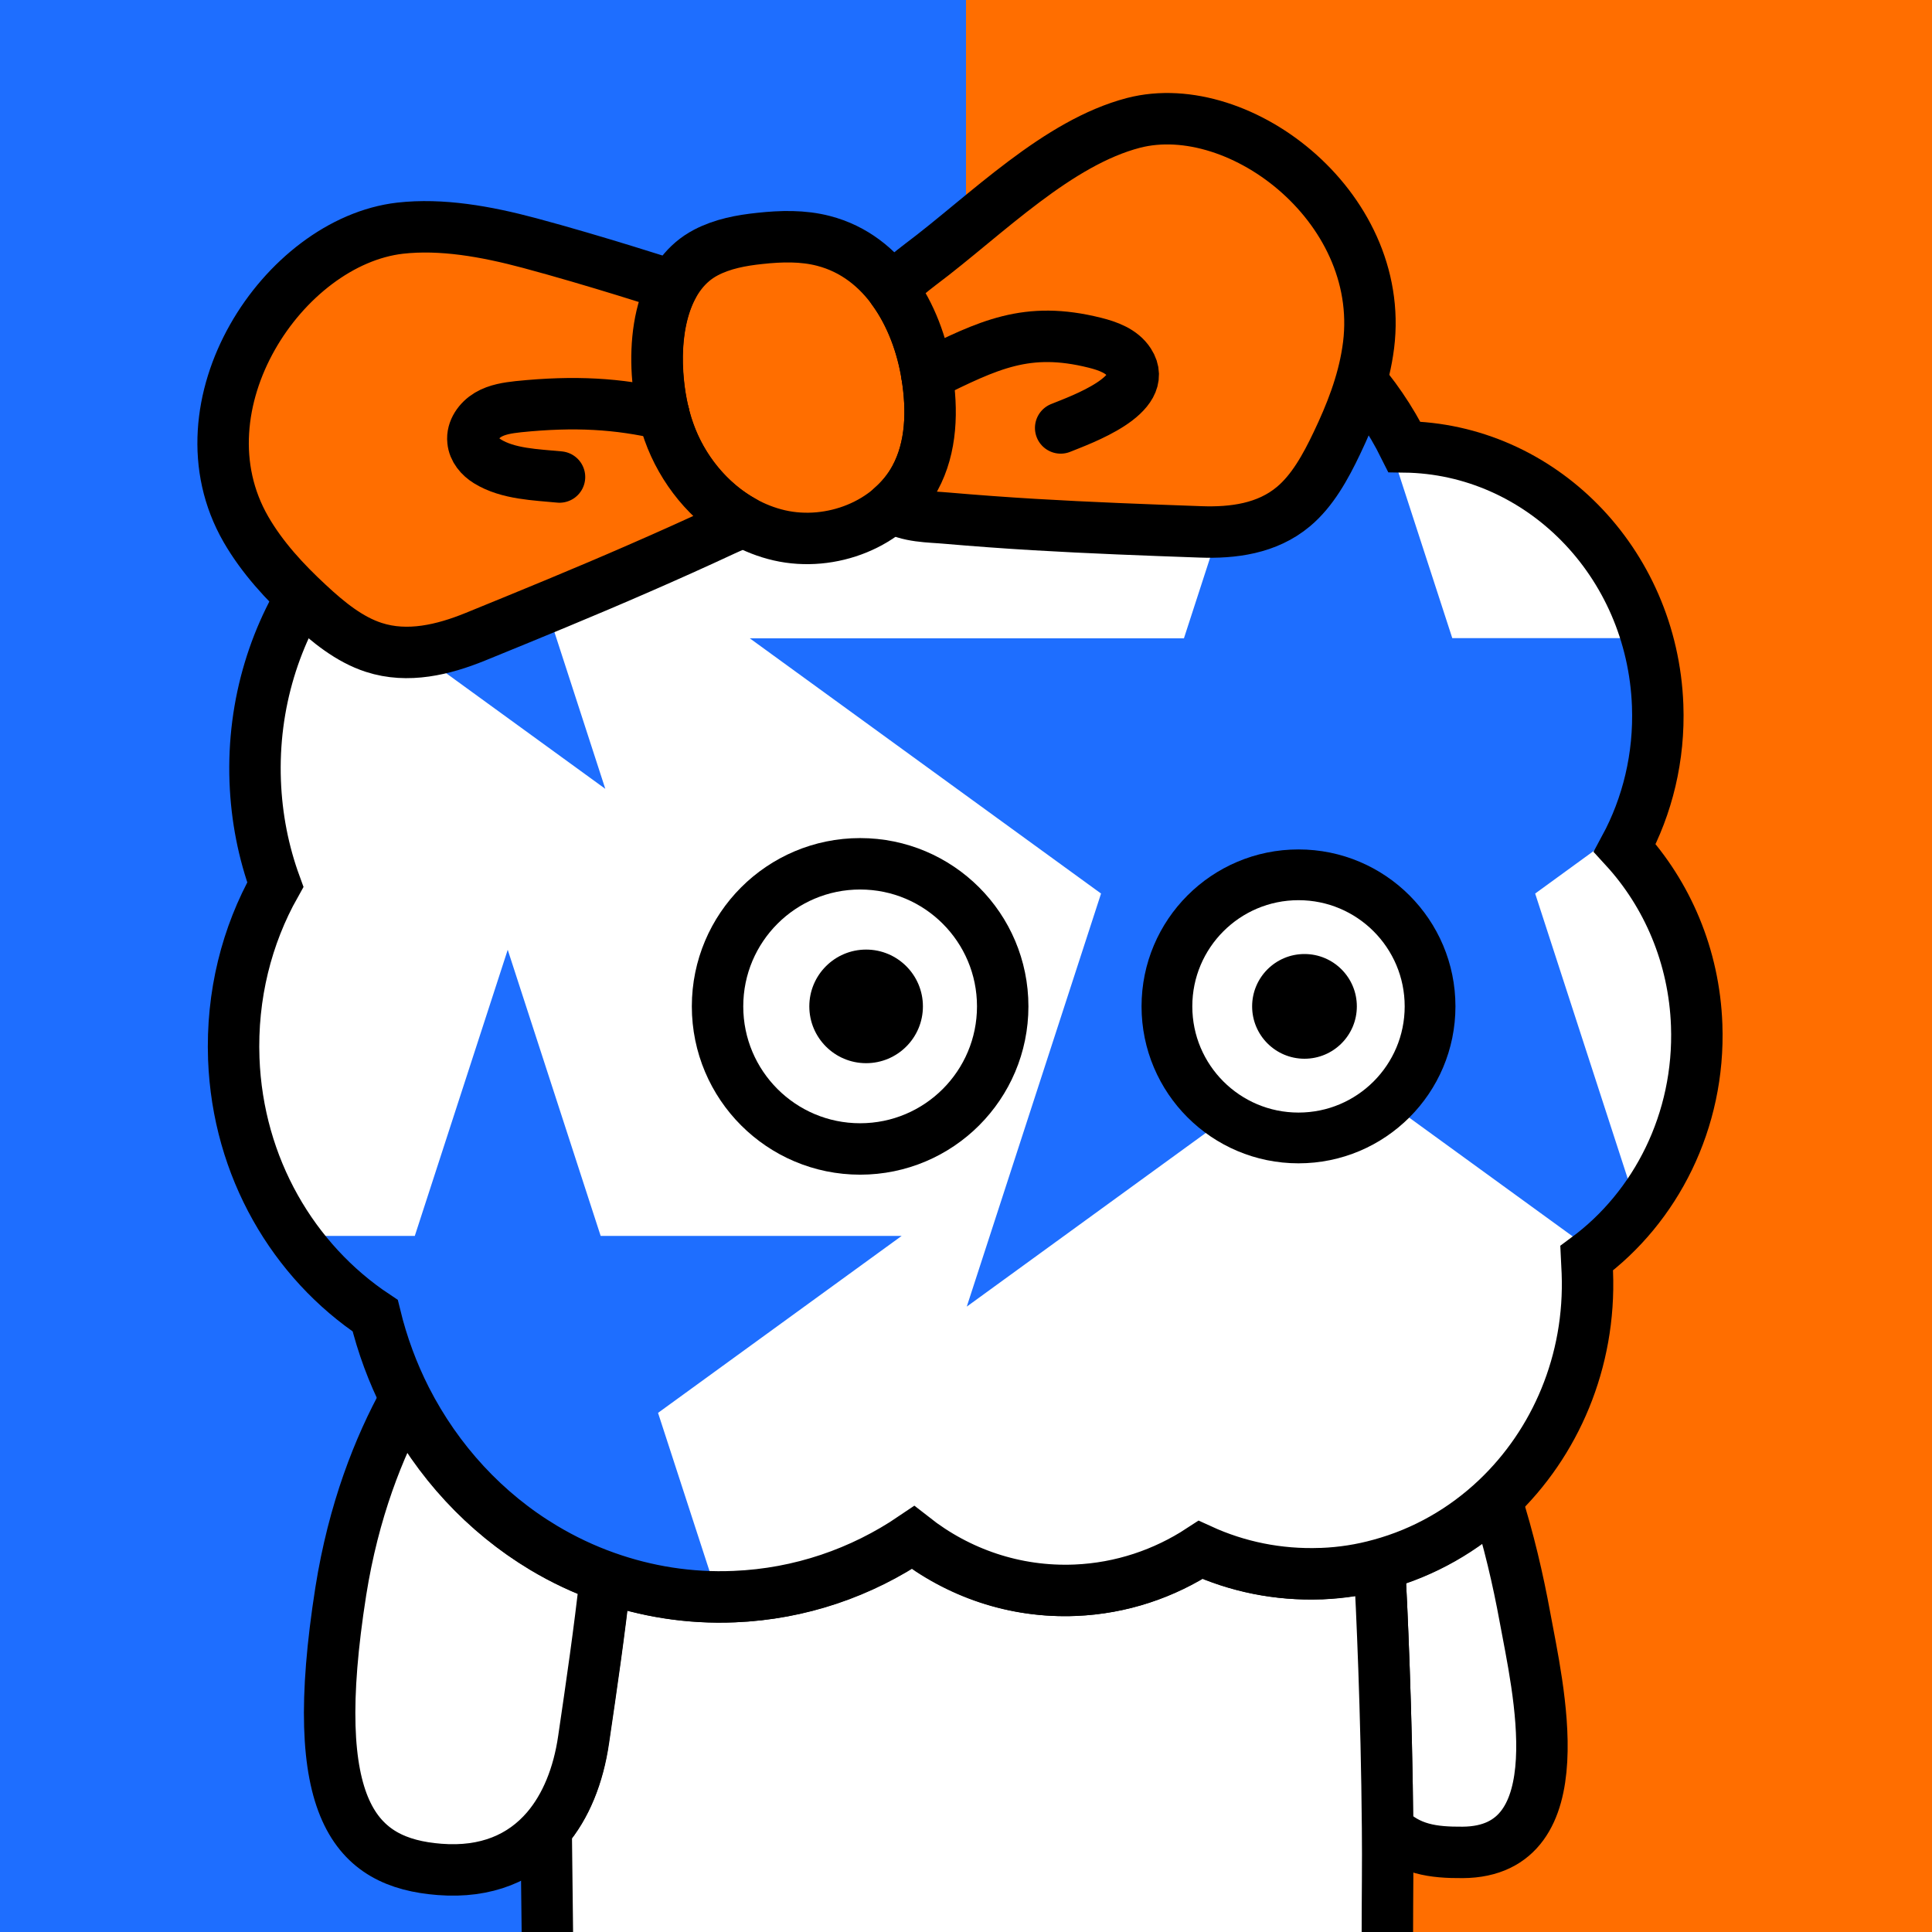 <svg version="1.1" id="レイヤー_1" xmlns="http://www.w3.org/2000/svg" xmlns:xlink="http://www.w3.org/1999/xlink" x="0" y="0" viewBox="0 0 1000 1000" style="enable-background:new 0 0 1000 1000" xml:space="preserve"><rect x="0" y="0" width="1000" height="1000" fill="#333333" stroke="none"/><style>.st0{fill:#1e6eff}.st3{fill:#fff;stroke-linecap:round;stroke-linejoin:round}.st3,.st8,.st9{stroke:#000;stroke-width:26.621;stroke-miterlimit:10}.st8{fill:#ff6e00;stroke-linejoin:round}.st9{fill:none;stroke-linecap:round}</style><path class="st0" d="M0 0h500v1000H0z"/><path style="fill:#ff6e00" d="M500 0h500v1000H500z"/><defs><path id="SVGID_1_" d="M0 0h1000v1000H0z"/></defs><clipPath id="SVGID_00000170261254079654344850000008363613081693270955_"><use xlink:href="#SVGID_1_" style="overflow:visible"/></clipPath><g style="clip-path:url(#SVGID_00000170261254079654344850000008363613081693270955_)"><path class="st3" d="M718.2 946.2c11 11.1 23.6 12.7 38.9 12.6 59.4-.4 38.7-86.1 32.2-121.8-3.5-19.1-8.4-40.4-15.1-61.2-16.8 16-37.4 27.8-60.2 34 1.2 22.5 3.7 76.1 4.2 136.4z"/><path d="M718.1 1000c0-18 .3-36.2.1-53.8-.5-60.3-3-114-4.2-136.4-9.7 2.6-19.8 4.2-30.2 4.7h-.5c-22.1.8-43.2-3.6-62.2-12.3-18.8 12.4-41 19.9-64.8 20.9-31.4 1.3-60.7-9-84-27.3-26.8 18.1-58.4 29.2-92.5 30.6-23.3 1-45.7-2.7-66.6-10.1-3 28.1-7.2 56.2-11.3 84.1-2.7 18.7-9.1 34.7-19.2 46.4.2 17.8.4 35 .6 51.8v1.5" style="fill:#fff;stroke:#000;stroke-width:26.621;stroke-linejoin:round;stroke-miterlimit:10"/><path class="st3" d="M281.1 801.1c-30.1-18.1-54.9-44.8-71.3-77-13.8 25-26.8 57.9-33.4 99.5-17.9 113.7 7.6 140.6 51.1 144 24.3 1.9 42.7-6.1 55.4-20.9 10-11.7 16.5-27.7 19.2-46.4 4.1-27.9 8.2-55.9 11.3-84.1-11.4-3.9-22.1-9-32.3-15.1z"/></g><path d="M878.2 530.6c-1.3-35.7-15.3-67.8-37.2-91.7 11.7-21.7 18-47 17-73.8-2.8-74.4-60.8-132.9-131.1-133.8-28.4-57.1-86.4-95-151.9-92.3-31.5 1.3-60.6 11.8-84.9 29-28-19.6-61.9-30.4-98.1-28.9-62.1 2.6-114.8 40.8-140.9 95.1-71.1 20.3-122 89.8-119 170.2.7 18.8 4.3 36.8 10.4 53.5-14.8 26.3-22.7 57.3-21.5 90.1 2.1 56.3 30.9 104.9 73.2 133 3.7 15.2 9.1 29.7 15.9 43.1 16.4 32.2 41.2 59 71.3 77 10.2 6.1 20.9 11.2 32.2 15.2 20.8 7.4 43.3 11.1 66.6 10.1 34.1-1.4 65.8-12.5 92.5-30.6 23.3 18.3 52.6 28.6 84 27.3 23.8-1 46-8.6 64.8-20.9 19 8.7 40.1 13.1 62.2 12.3h.5c10.4-.4 20.5-2 30.2-4.7 22.8-6.2 43.3-18 60.2-34 30.4-28.8 48.8-71 47-117.2-.1-2.4-.3-4.9-.4-7.3 35.8-26.4 58.8-71.1 57-120.7z" style="fill:#fff"/><path class="st0" d="M847.8 423.8c7.2-18.1 10.8-38 10-58.8-.5-12-2.4-23.7-5.5-34.7H751.7L711.3 206c-12.2-16.7-27.3-30.9-44.5-41.9l-54 166.3H388.1l181.8 132.1-69.5 213.8 181.8-132.1L825.1 648c8.3-6.6 15.8-14.2 22.4-22.6l-52.9-162.9 53.2-38.7zM254.5 227.1c-1.2 2.3-2.4 4.6-3.6 7-36.3 10.4-67.3 33.5-88.6 64.5l151 109.7-58.8-181.2zM466.7 639.7H310.9l-48.1-148.1-48.1 148.1h-63.1c11.6 16.3 25.9 30.3 42.3 41.2 3.7 15.2 9.1 29.7 15.9 43.1 12.8 25.3 30.9 47.1 52.5 64.1l.5-.3 18.3 13.3c10.2 6.1 20.9 11.2 32.1 15.2 18.4 6.5 38 10.2 58.4 10.3l-31-95.3 126.1-91.6z"/><path d="M878.2 530.6c-1.3-35.7-15.3-67.8-37.2-91.7 11.7-21.7 18-47 17-73.8-2.8-74.4-60.8-132.9-131.1-133.8-28.4-57.1-86.4-95-151.9-92.3-31.5 1.3-60.6 11.8-84.9 29-28-19.6-61.9-30.4-98.1-28.9-62.1 2.6-114.8 40.8-140.9 95.1-71.1 20.3-122 89.8-119 170.2.7 18.8 4.3 36.8 10.4 53.5-14.8 26.3-22.7 57.3-21.5 90.1 2.1 56.3 30.9 104.9 73.2 133 3.7 15.2 9.1 29.7 15.9 43.1 16.4 32.2 41.2 59 71.3 77 10.2 6.1 20.9 11.2 32.2 15.2 20.8 7.4 43.3 11.1 66.6 10.1 34.1-1.4 65.8-12.5 92.5-30.6 23.3 18.3 52.6 28.6 84 27.3 23.8-1 46-8.6 64.8-20.9 19 8.7 40.1 13.1 62.2 12.3h.5c10.4-.4 20.5-2 30.2-4.7 22.8-6.2 43.3-18 60.2-34 30.4-28.8 48.8-71 47-117.2-.1-2.4-.3-4.9-.4-7.3 35.8-26.4 58.8-71.1 57-120.7z" style="fill:none;stroke:#000;stroke-width:26.621;stroke-miterlimit:10"/><path d="M340.4 193.3c-1.6-24.7 4.3-51.8 25-62.6 8.6-4.5 18.3-6.3 27.9-7.3 11-1.2 22.3-1.5 33 1.3 31.6 8.2 48.6 39.3 53.5 69.5 2.9 18 2.5 37.3-6.2 53.3-13 24-43.6 35.7-70.2 29.6s-48.1-27.9-57.1-53.6c-3.1-8.5-5.2-19.1-5.9-30.2z" style="fill:#ff6e00;stroke:#000;stroke-width:26.621;stroke-miterlimit:10"/><path class="st8" d="M586.7 63.6c-19.6 5.1-38.5 16.8-56.6 30.4-18.7 14-36.6 30.1-53.7 42.9-4.9 3.7-10.1 8-14.3 13 9.4 12.8 15.2 28.7 17.7 44.3 2.9 18 2.5 37.3-6.2 53.3-3.1 5.7-7.2 10.7-12 14.9 8.3 5.3 19.9 5 28.4 5.8 15.1 1.3 30.1 2.4 45.2 3.3 28.6 1.7 58.1 2.8 86.2 3.8 16.7.6 34.4-1.6 48.1-13.1 9.8-8.2 16.6-20.5 22.5-32.9 7.1-14.9 13.3-30.5 15.9-47.3 11.7-73-65.6-132.8-121.2-118.4zM346.2 223.5c-3-8.5-5.2-19.1-5.9-30.2-1-15.8 1-32.5 8-45.4-2.1-.6-40.2-13-74.2-22.1-22.8-6.1-45.7-10.1-67-7.7-60.5 7-116.8 91.7-79.8 155.9 8.5 14.7 20.1 27.2 32.3 38.5 10.2 9.5 21.2 18.5 33.9 22.6 17.6 5.7 36 1.2 52.5-5.5 27.7-11.3 56.8-23.2 84.7-35.4 14.7-6.4 29.4-13 44-19.8 3-1.4 6.5-2.9 10.1-4.5-17.8-9.8-31.7-27-38.6-46.4z"/><path class="st9" d="M479.8 194.2c32-15.8 51.7-25.6 86.9-16.8 6.8 1.7 14 4.3 17.8 10.2 11 16.9-24.9 29.6-35.5 33.9M343.6 214.4c-23.6-5.5-46-6.9-75.3-3.9-5.4.6-11 1.4-15.7 4.2-4.7 2.8-8.4 8-7.8 13.4.4 4.5 3.6 8.3 7.5 10.7 10.7 6.6 25.1 6.9 37.3 8.1"/><circle cx="672.1" cy="520.9" r="68.1" style="fill:#fff;stroke:#000;stroke-width:26.273;stroke-miterlimit:10"/><circle cx="675.2" cy="520.9" r="27.1"/><circle cx="445.2" cy="520.9" r="73.8" style="fill:#fff;stroke:#000;stroke-width:26.619;stroke-miterlimit:10"/><circle cx="448.3" cy="520.9" r="29.4"/></svg>